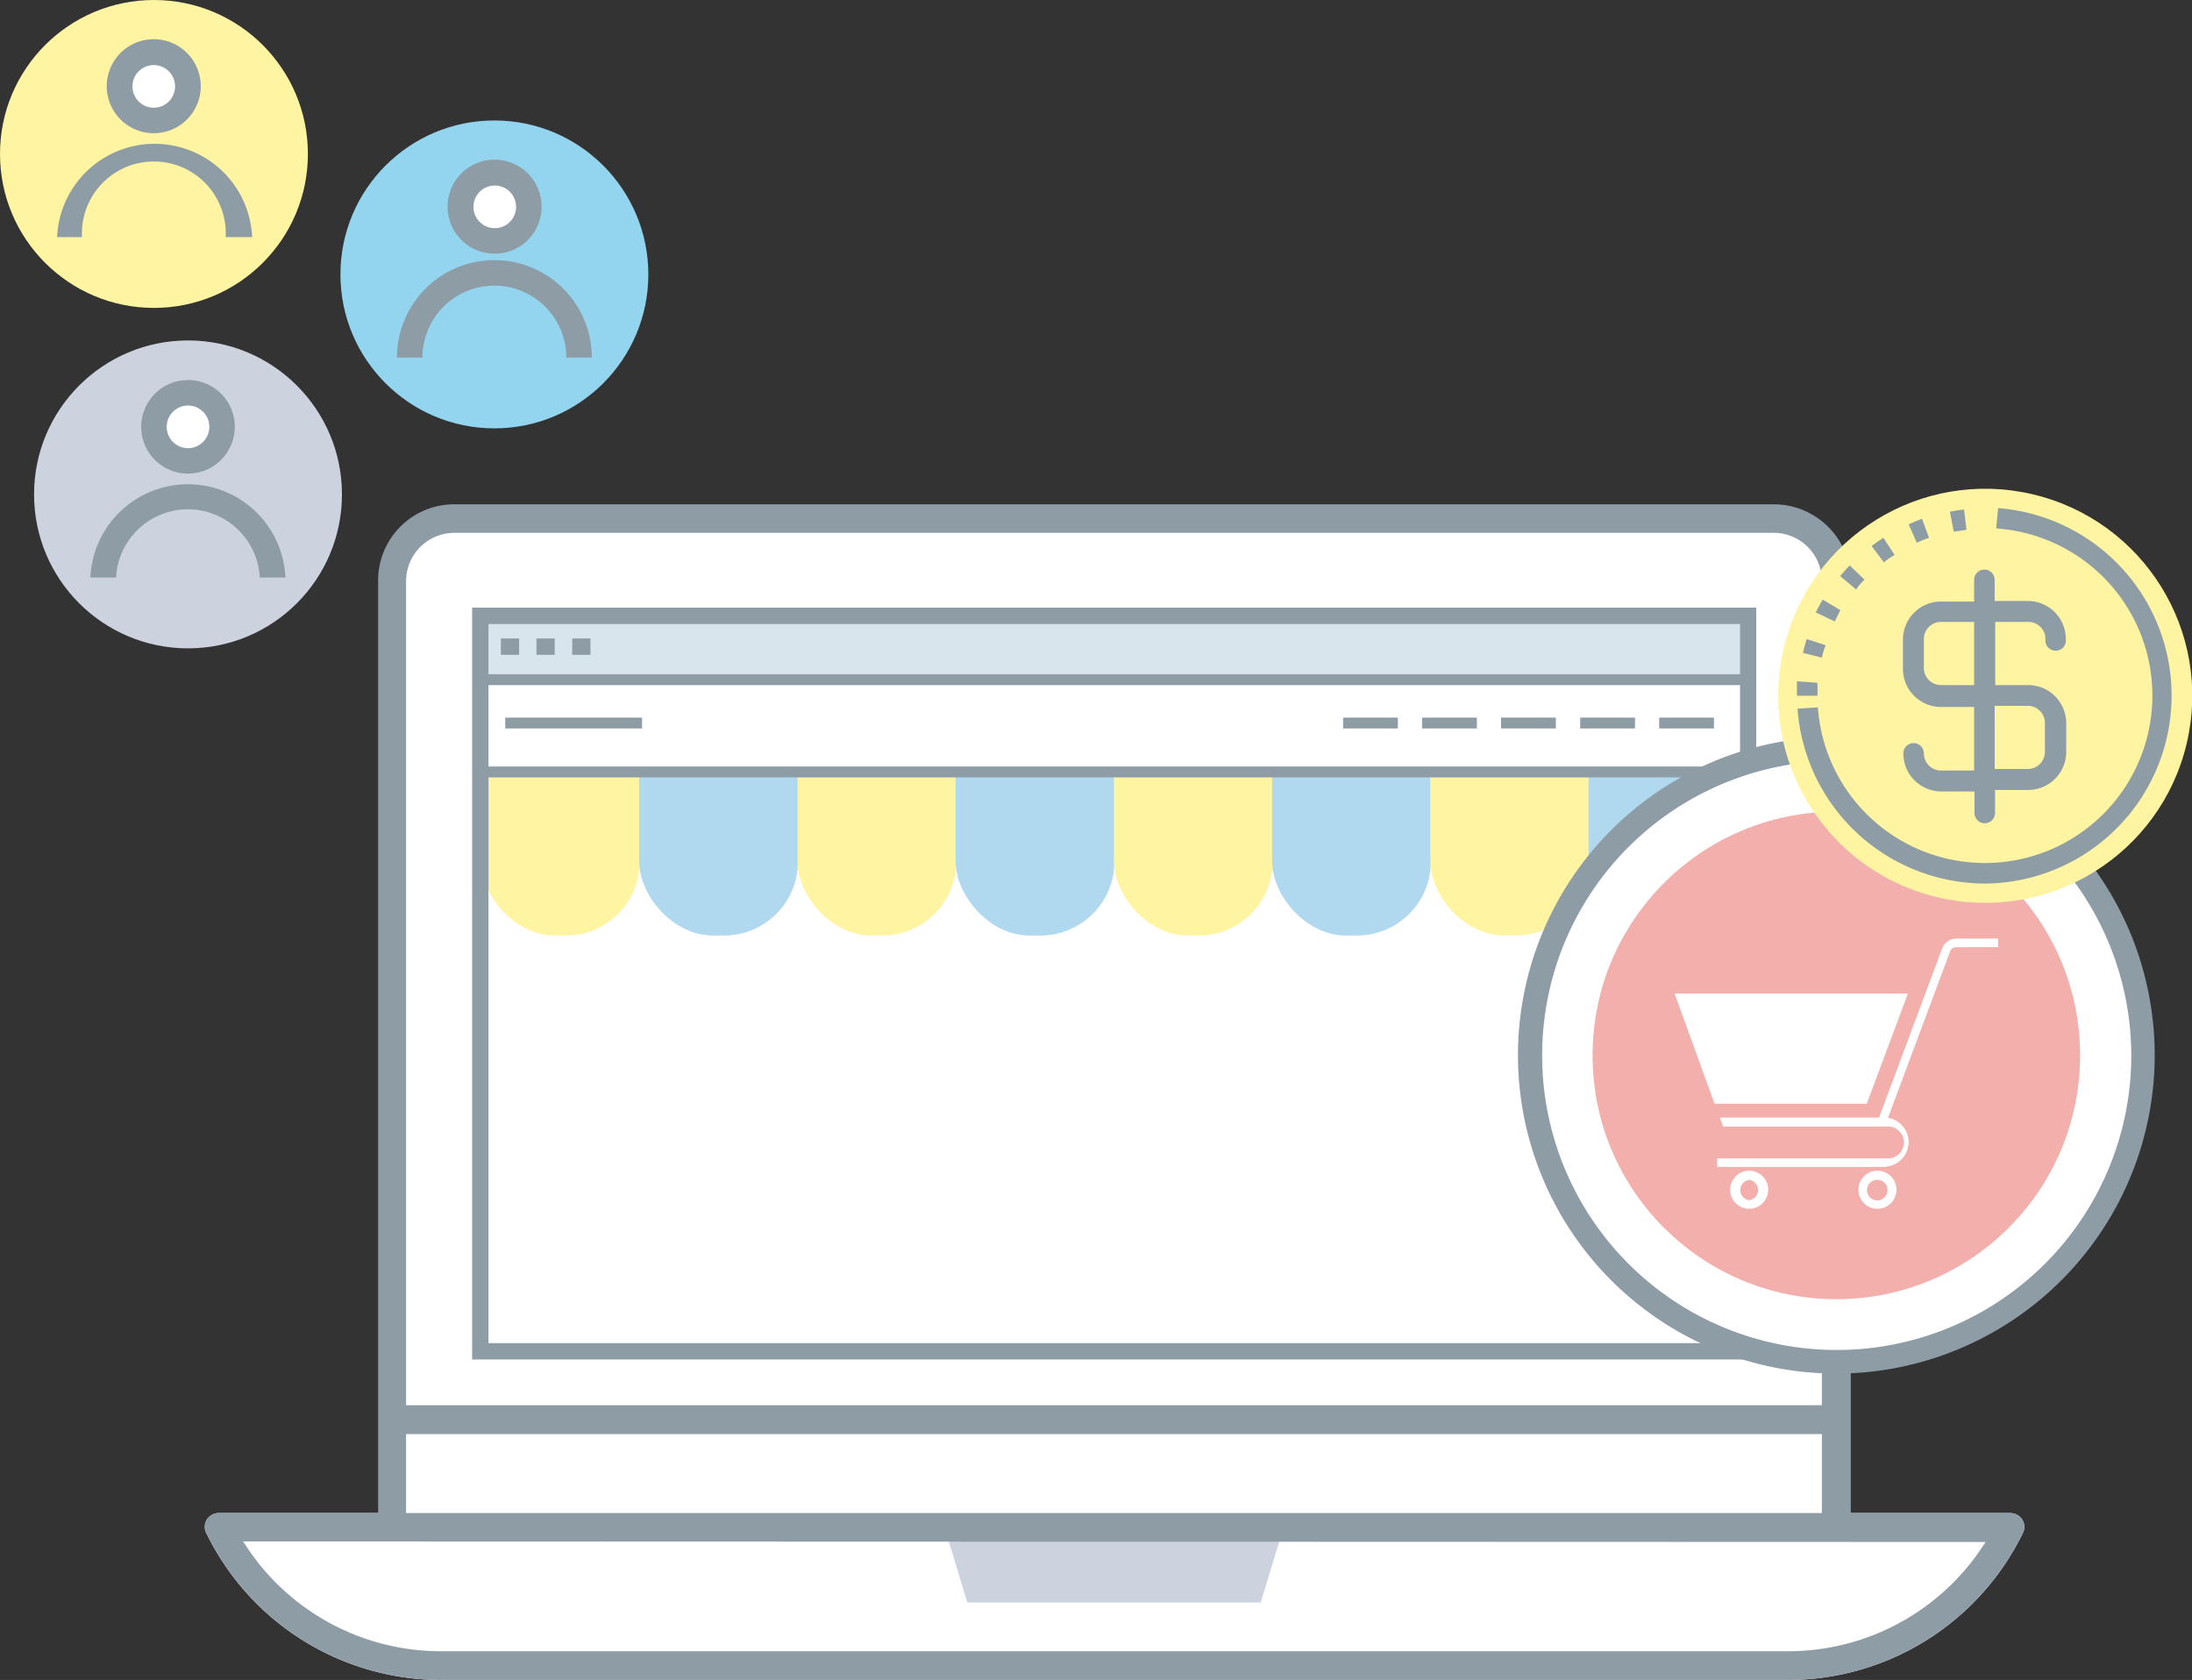 <svg xmlns="http://www.w3.org/2000/svg" viewBox="0 0 115.19 88.28"><rect x="0" y="0" width="115.19" height="88.28" fill="#333333" stroke="none"/><defs><style>.cls-1{fill:#fff;}.cls-2{fill:#ccd3de;}.cls-3{fill:#8e9ca6;}.cls-4{fill:#fff4a1;}.cls-5{fill:#b0d9ef;}.cls-6{fill:#d8e5ed;}.cls-7{fill:#93d4ee;}.cls-8{fill:#f3afac;}</style></defs><g id="Layer_1" data-name="Layer 1"><path class="cls-1" d="M19.83,79.51H11.5a.75.75,0,0,0-.64.36.73.73,0,0,0,0,.73A13.73,13.73,0,0,0,23.1,88.28H94a13.73,13.73,0,0,0,12.28-7.68.73.73,0,0,0,0-.73.76.76,0,0,0-.64-.36H97.26m-1.52-5.67H21.34m0,1.52h74.4v4.15H21.34Z"></path><polygon class="cls-2" points="67.36 80.57 49.73 80.57 50.83 84.21 66.25 84.21 67.36 80.57"></polygon><polygon class="cls-2" points="67.34 79.71 49.78 79.71 50.88 83.34 66.24 83.34 67.34 79.71"></polygon><path class="cls-1" d="M23.84,27.21h69.4a3.26,3.26,0,0,1,3.26,3.26v49.8a0,0,0,0,1,0,0H20.59a0,0,0,0,1,0,0V30.47A3.26,3.26,0,0,1,23.84,27.21Z"></path><rect class="cls-1" x="85.49" y="30.99" width="6.88" height="23.91" transform="translate(121.46 136.19) rotate(-135)"></rect><polygon class="cls-1" points="82.96 49.79 79.68 57.93 87.82 54.66 82.96 49.79"></polygon><path class="cls-1" d="M102.8,29.08h0a3.44,3.44,0,0,1,0,4.86l-3,3L95,32.06l3-3A3.42,3.42,0,0,1,102.8,29.08Z"></path><path class="cls-3" d="M97.26,30.5a4.05,4.05,0,0,0-4.05-4H23.87a4,4,0,0,0-4,4v49H11.5a.75.75,0,0,0-.64.36.73.73,0,0,0,0,.73A13.73,13.73,0,0,0,23.1,88.28H94a13.73,13.73,0,0,0,12.28-7.68.73.73,0,0,0,0-.73.76.76,0,0,0-.64-.36H97.26Zm-75.92,0A2.54,2.54,0,0,1,23.87,28H93.21a2.53,2.53,0,0,1,2.53,2.53V73.84H21.34Zm0,44.86h74.4v4.15H21.34Zm83,5.67A12.24,12.24,0,0,1,94,86.77H23.1A12.23,12.23,0,0,1,12.78,81Z"></path><circle class="cls-4" cx="8.09" cy="8.09" r="8.09"></circle><path class="cls-1" d="M9.88,4.54A1.8,1.8,0,1,1,8.09,2.75,1.79,1.79,0,0,1,9.88,4.54Z"></path><path class="cls-3" d="M8.09,7a2.47,2.47,0,1,1,2.46-2.46A2.47,2.47,0,0,1,8.09,7Zm0-3.58A1.12,1.12,0,1,0,9.2,4.54,1.12,1.12,0,0,0,8.09,3.42Z"></path><path class="cls-3" d="M13.21,12.46H11.86a3.78,3.78,0,1,0-7.55,0H3a5.13,5.13,0,0,1,10.25,0Z"></path><circle class="cls-2" cx="9.88" cy="25.98" r="8.09"></circle><path class="cls-1" d="M11.67,22.43a1.79,1.79,0,1,1-1.79-1.79A1.79,1.79,0,0,1,11.67,22.43Z"></path><path class="cls-3" d="M9.88,24.89a2.46,2.46,0,1,1,2.46-2.46A2.47,2.47,0,0,1,9.88,24.89Zm0-3.58A1.12,1.12,0,1,0,11,22.43,1.12,1.12,0,0,0,9.88,21.31Z"></path><path class="cls-3" d="M15,30.35H13.65a3.78,3.78,0,0,0-7.55,0H4.75a5.13,5.13,0,0,1,10.25,0Z"></path><rect class="cls-4" x="25.28" y="33.62" width="8.34" height="15.54" rx="3.88"></rect><rect class="cls-5" x="33.59" y="33.62" width="8.34" height="15.54" rx="3.88"></rect><rect class="cls-4" x="41.91" y="33.62" width="8.34" height="15.54" rx="3.88"></rect><rect class="cls-5" x="50.22" y="33.62" width="8.34" height="15.54" rx="3.88"></rect><rect class="cls-4" x="58.54" y="33.62" width="8.34" height="15.54" rx="3.88"></rect><rect class="cls-5" x="66.85" y="33.62" width="8.34" height="15.54" rx="3.88"></rect><rect class="cls-4" x="75.17" y="33.62" width="8.34" height="15.54" rx="3.88"></rect><rect class="cls-5" x="83.48" y="33.62" width="8.34" height="15.54" rx="3.88"></rect><rect class="cls-1" x="25.24" y="35.42" width="66.62" height="5.15"></rect><path class="cls-3" d="M92.15,40.85H25V35.13H92.15Zm-66.62-.57H91.58V35.7h-66Z"></path><rect class="cls-6" x="25.24" y="32.36" width="66.62" height="3.31"></rect><path class="cls-3" d="M92.15,36H25V32.07H92.15Zm-66.62-.57H91.58V32.64h-66Z"></path><rect class="cls-3" x="26.55" y="37.71" width="7.19" height="0.57"></rect><rect class="cls-3" x="70.58" y="37.71" width="2.88" height="0.57"></rect><rect class="cls-3" x="74.73" y="37.71" width="2.88" height="0.57"></rect><rect class="cls-3" x="78.88" y="37.71" width="2.88" height="0.57"></rect><rect class="cls-3" x="83.04" y="37.71" width="2.88" height="0.57"></rect><rect class="cls-3" x="87.19" y="37.71" width="2.88" height="0.57"></rect><rect class="cls-3" x="26.32" y="33.55" width="0.96" height="0.86"></rect><rect class="cls-3" x="28.19" y="33.55" width="0.96" height="0.86"></rect><rect class="cls-3" x="30.07" y="33.55" width="0.96" height="0.86"></rect><path class="cls-3" d="M92.29,71.44H24.81V31.93H92.29Zm-66.62-.86H91.44V32.79H25.67Z"></path><circle class="cls-7" cx="25.98" cy="14.42" r="8.09"></circle><path class="cls-1" d="M27.77,10.87A1.79,1.79,0,1,1,26,9.08,1.79,1.79,0,0,1,27.77,10.87Z"></path><path class="cls-3" d="M26,13.33a2.47,2.47,0,1,1,2.46-2.46A2.46,2.46,0,0,1,26,13.33Zm0-3.58a1.12,1.12,0,1,0,1.12,1.12A1.12,1.12,0,0,0,26,9.75Z"></path><path class="cls-3" d="M31.1,18.79H29.76a3.78,3.78,0,0,0-7.56,0H20.86a5.12,5.12,0,0,1,10.24,0Z"></path><circle class="cls-1" cx="96.5" cy="55.46" r="16.1"></circle><path class="cls-3" d="M96.5,72.18a16.73,16.73,0,1,1,16.73-16.72A16.74,16.74,0,0,1,96.5,72.18Zm0-32.2A15.48,15.48,0,1,0,112,55.46,15.49,15.49,0,0,0,96.5,40Z"></path><circle class="cls-8" cx="96.5" cy="55.46" r="12.81"></circle><path class="cls-1" d="M98.1,58h-8L88,52.21h12.26Z"></path><path class="cls-1" d="M99.12,61.32H90.24v-.45h8.88a.84.84,0,1,0,0-1.67H90.55l-.17-.47,8.74,0a1.29,1.29,0,0,1,0,2.57Z"></path><path class="cls-1" d="M99.1,59.05l-.42-.15,3.38-9.06a.8.8,0,0,1,.74-.52H105v.45H102.8a.35.35,0,0,0-.32.22Z"></path><path class="cls-1" d="M91.92,63.52a1,1,0,1,1,1-1A1,1,0,0,1,91.92,63.52Zm0-1.52a.54.54,0,0,0,0,1.07.54.54,0,0,0,0-1.07Z"></path><path class="cls-1" d="M98.66,63.52a1,1,0,1,1,1-1A1,1,0,0,1,98.66,63.52Zm0-1.52a.54.54,0,1,0,.53.53A.53.53,0,0,0,98.66,62Z"></path><circle class="cls-4" cx="104.31" cy="36.56" r="10.88" transform="translate(44.91 129.77) rotate(-76.8)"></circle><path class="cls-3" d="M95.51,36.56H94.43c0-.26,0-.51,0-.76l1.07.08C95.52,36.1,95.51,36.33,95.51,36.56Zm.23-2-1-.25c.06-.24.13-.49.2-.73l1,.33C95.85,34.11,95.79,34.33,95.74,34.55Zm.68-1.9-1-.48c.11-.23.23-.45.36-.67l.93.55C96.63,32.25,96.52,32.44,96.42,32.65Zm1.1-1.7-.82-.69c.16-.19.33-.38.5-.56l.78.75C97.82,30.61,97.67,30.78,97.52,31ZM99,29.55l-.65-.86c.2-.15.41-.29.62-.43l.59.9C99.35,29.28,99.16,29.41,99,29.55Zm1.74-1-.44-1c.23-.11.47-.2.7-.29l.37,1C101.13,28.34,100.93,28.43,100.72,28.52Zm1.93-.61-.2-1.05c.24-.05.49-.09.74-.12l.13,1.07Z"></path><path class="cls-3" d="M104.31,46.43a9.9,9.9,0,0,1-9.85-9.19l1.07-.07a8.8,8.8,0,1,0,9.37-9.4L105,26.7a9.88,9.88,0,0,1-.66,19.73Z"></path><path class="cls-3" d="M106.59,36h-1.74V32.68h1.74a.9.9,0,0,1,.9.9.54.54,0,1,0,1.07,0,2,2,0,0,0-2-2h-1.74V30.47a.54.54,0,1,0-1.08,0v1.14H102a2,2,0,0,0-2,2v1.54a2,2,0,0,0,2,2h1.74v3.34H102a.9.9,0,0,1-.9-.9.54.54,0,0,0-.54-.54.54.54,0,0,0-.54.54,2,2,0,0,0,2,2h1.74v1.13a.54.54,0,1,0,1.08,0V41.51h1.74a2,2,0,0,0,2-2V38A2,2,0,0,0,106.59,36ZM102,36a.9.9,0,0,1-.9-.9V33.58a.9.9,0,0,1,.9-.9h1.74V36Zm5.46,3.51a.9.9,0,0,1-.9.9h-1.74V37.09h1.74a.9.9,0,0,1,.9.91Z"></path></g></svg>